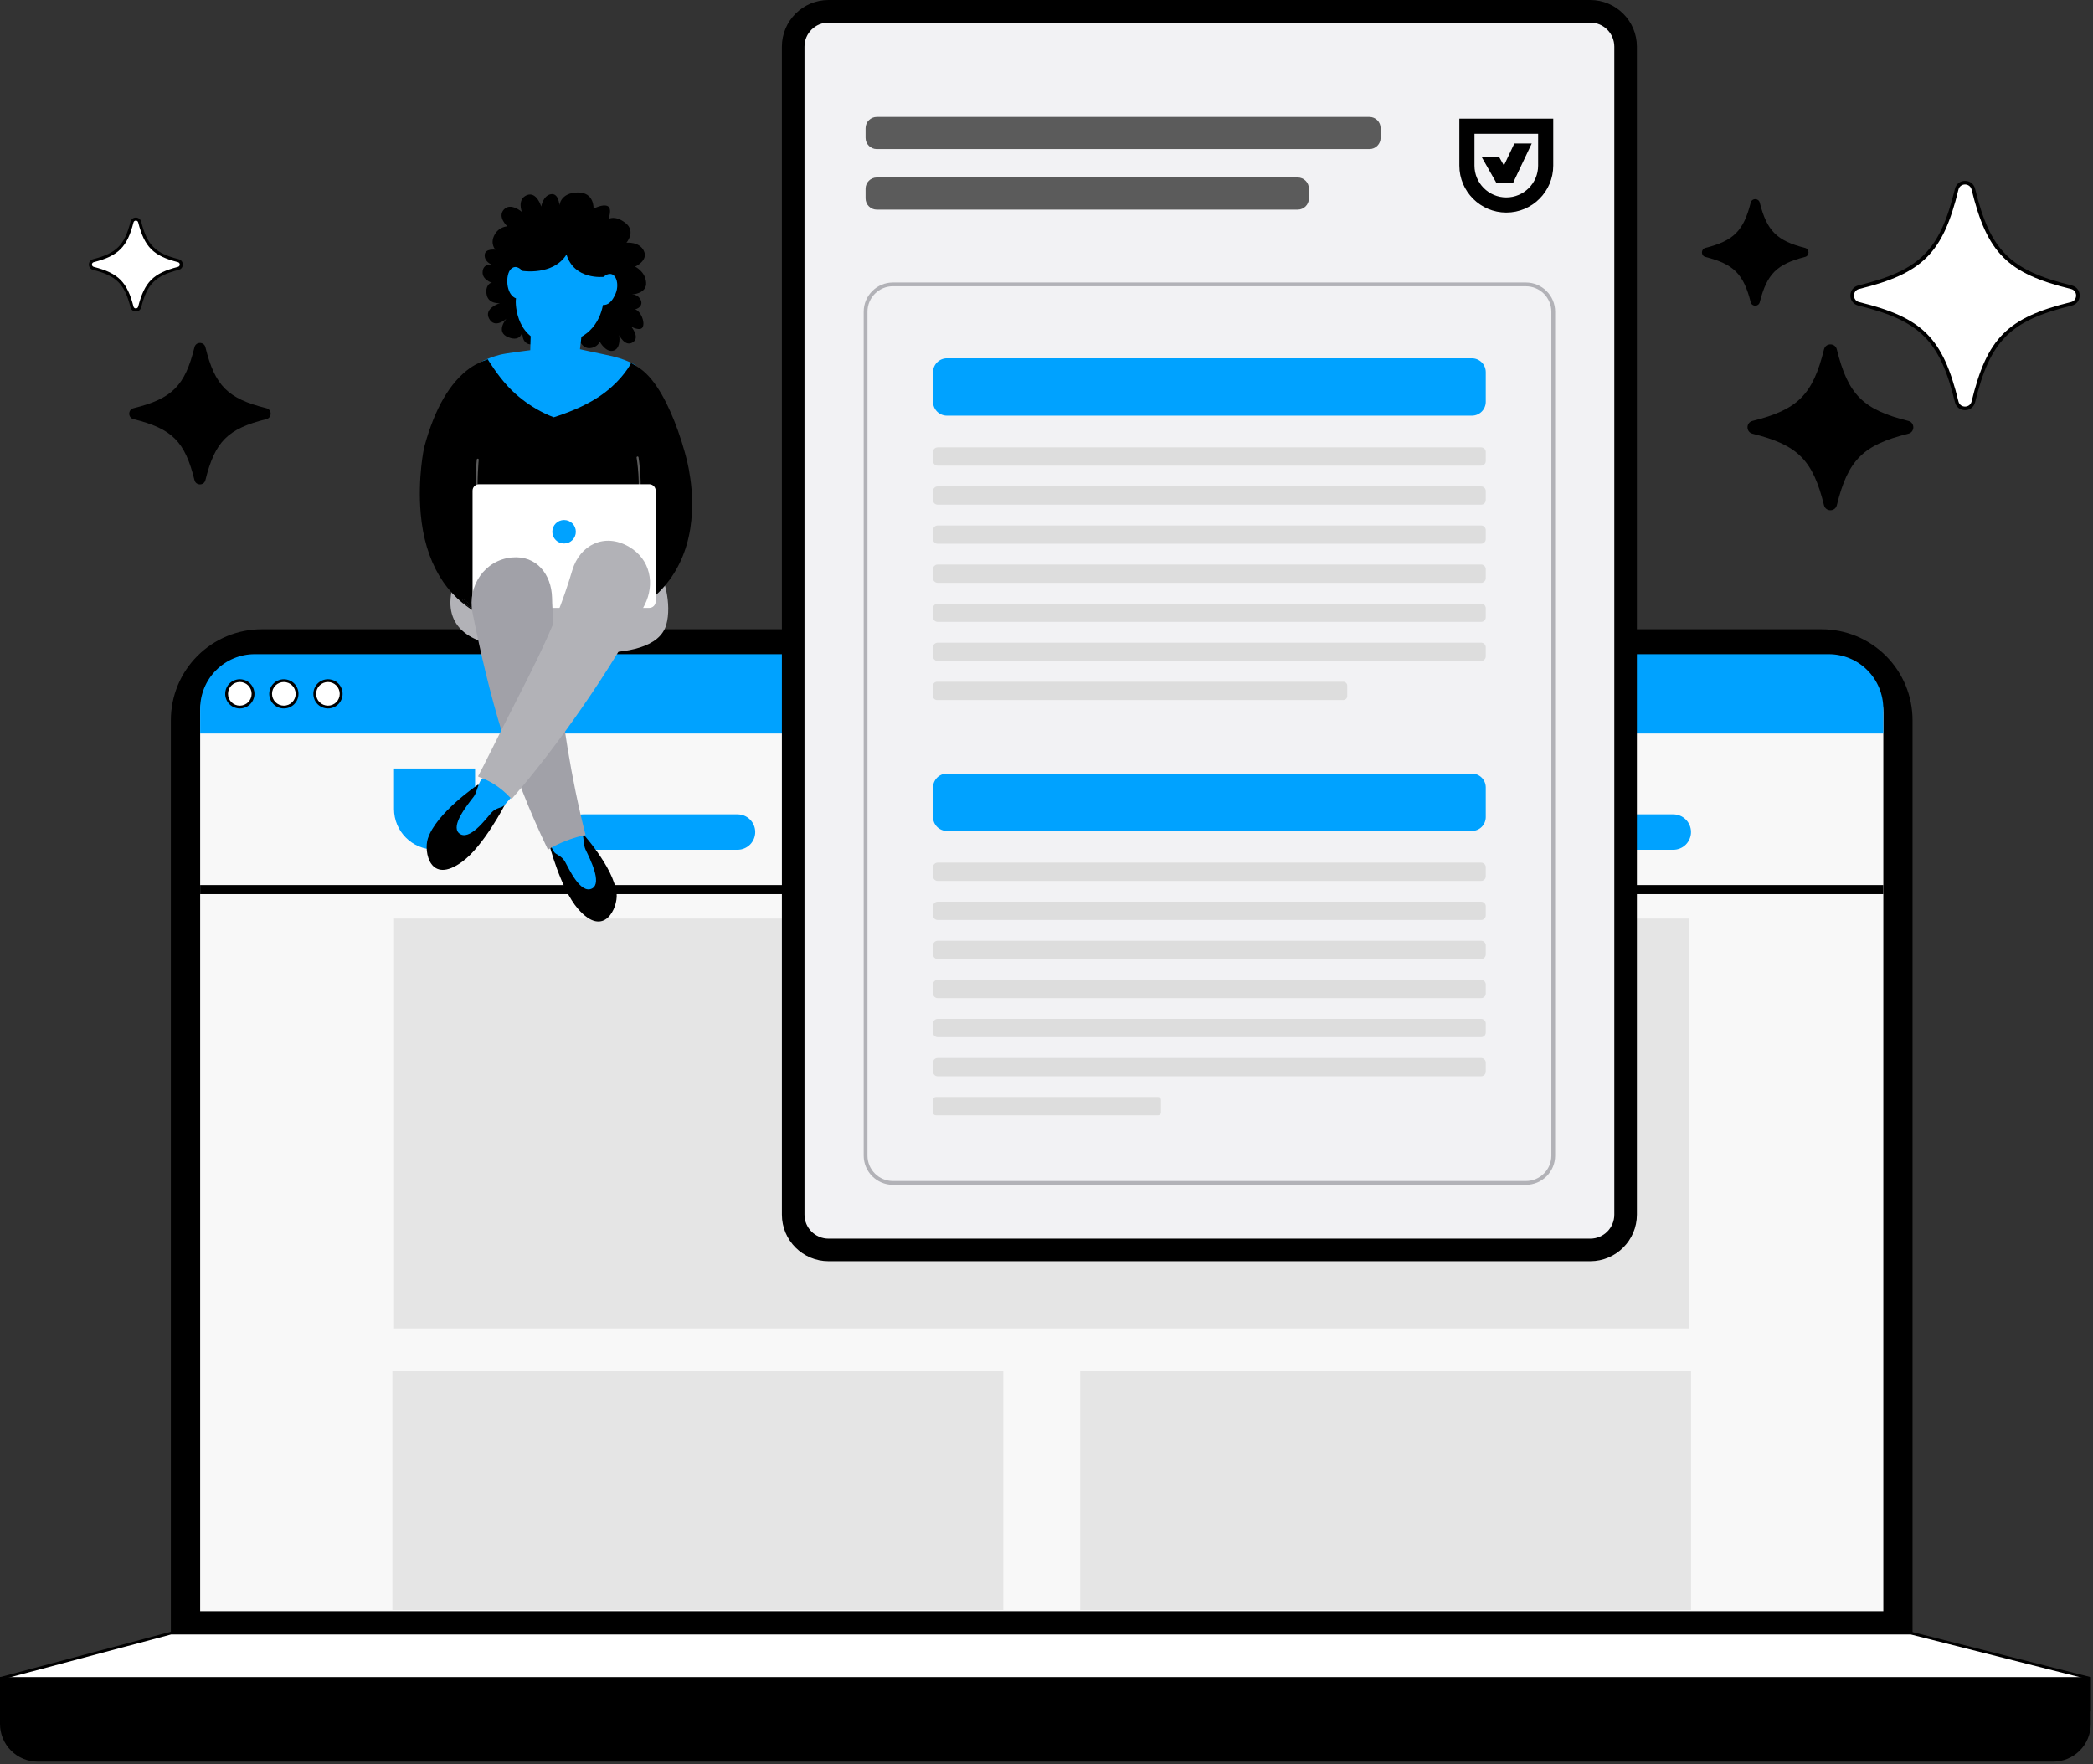<svg width="630" height="531" viewBox="0 0 630 531" fill="none" xmlns="http://www.w3.org/2000/svg">
<rect x="0" y="0" width="630" height="531" fill="#333333" stroke="none"/>
<g clip-path="url(#clip0_4877_19508)">
<path d="M190.37 88.62C190.37 88.62 194.73 88.37 194.48 85.03C194.24 81.69 191.17 80.26 191.17 80.26C191.17 80.26 195.18 78.47 193.82 75.55C192.46 72.63 188.56 73.06 188.56 73.06C188.56 73.06 191.51 69.65 188.29 67.13C185.07 64.61 183.15 65.94 183.15 65.94C183.15 65.94 184.4 62.69 182.85 62.02C181.3 61.35 178.65 62.84 178.65 62.84C178.65 62.84 179.01 57.85 173.85 57.94C168.69 58.03 168.39 61.8 168.39 61.8C168.39 61.8 168.2 58.06 165.83 58.46C163.46 58.86 162.91 62.17 162.91 62.17C162.91 62.17 161.54 57.52 158.56 58.76C155.58 60 157.08 63.78 157.08 63.78C157.08 63.78 153.7 60.83 151.66 63.08C149.62 65.33 152.71 68.13 152.71 68.13C152.71 68.13 150.17 68.16 148.81 70.78C147.44 73.39 149.11 75.16 149.11 75.16C149.11 75.16 145.98 74.7 145.89 76.77C145.8 78.84 148.02 79.66 148.02 79.66C148.02 79.66 145.39 79.2 145.26 81.91C145.13 84.62 149.11 85.47 149.11 85.47L178.33 83.39L190.39 88.63L190.37 88.62Z" fill="black"/>
<path d="M174.09 101.92C174.09 101.92 175.16 104.94 177.51 104.79C179.86 104.64 180.53 102.85 180.53 102.85C180.53 102.85 182.35 106.26 184.7 105.53C187.05 104.8 186.38 100.89 186.38 100.89C186.38 100.89 188.1 104.5 190.44 103.06C192.78 101.62 190.02 98.34 190.02 98.34C190.02 98.34 192.83 99.89 193.49 98.39C194.15 96.89 192.94 93.74 191.16 93.09C192.45 92.89 193.83 91.54 192.56 89.79C191.29 88.04 189.08 88.73 189.08 88.73" fill="black"/>
<path d="M190.27 88.98L190.78 87.16L175.98 80.29L163.94 98.41L182.24 101.33" fill="black"/>
<path d="M147.63 85.2C147.63 85.2 145.9 86.01 146.51 88.81C147.12 91.61 150.47 91.26 150.47 91.26C150.47 91.26 145.5 92.78 147.24 95.94C148.98 99.1 152.43 95.94 152.43 95.94C152.43 95.94 148.98 99.93 153 101.52C157.02 103.11 157.26 99.55 157.26 99.55C157.26 99.55 156.69 103.73 160.06 103.69C163.43 103.65 166.42 99.51 166.42 99.51L170.47 104.01L174.61 100.93L169.18 89.09L159.21 81.59L147.65 85.19L147.63 85.2Z" fill="black"/>
<path d="M191.4 110.09C191.4 110.09 179.58 127.75 166.26 127.99C153.18 128.24 145.15 108.76 145.15 108.76C145.15 108.76 146.93 107.72 150.46 106.78C152.26 106.3 159.61 105.41 159.61 105.41L159.82 98.06C161.04 99.3 164.28 96.48 166.24 97.25C169.61 98.58 172.72 100.77 175.31 98.79L174.57 105.12C174.57 105.12 179.65 106.25 181.66 106.64C189.21 108.1 191.38 110.08 191.38 110.08L191.4 110.09Z" fill="#00A2FF"/>
<path d="M182.87 79.35C180.94 80.15 178.64 80.32 176.09 79.45C164.94 75.65 160.56 75.71 158.82 78.77C158.5 79.33 158.23 80.15 157.97 81.09C157.78 80.91 157.45 80.61 157.06 80.36C158.16 75.94 159.75 72.03 160.76 69.79C161.32 68.53 161.7 67.79 161.7 67.79L175.86 69.01H175.88L176.54 69.07C176.54 69.07 178.93 67.86 182.56 78.02C182.7 78.4 182.8 78.85 182.87 79.35Z" fill="#00A2FF"/>
<path d="M158.23 82.03L157.63 81.46C157.34 81.18 157.06 80.96 156.79 80.79L156.49 80.6L156.58 80.25C157.73 75.64 159.41 71.6 160.31 69.6C160.88 68.33 161.26 67.58 161.26 67.58L161.41 67.28L176.49 68.58C176.68 68.53 177.02 68.5 177.48 68.68C179.22 69.37 181.14 72.55 183.03 77.86C183.17 78.25 183.29 78.74 183.36 79.29L183.41 79.67L183.05 79.82C180.84 80.74 178.38 80.77 175.92 79.93C163.97 75.85 160.61 76.62 159.24 79.02C158.9 79.61 158.62 80.56 158.44 81.23L158.22 82.03H158.23ZM157.63 80.15C157.63 80.15 157.68 80.19 157.71 80.21C157.94 79.47 158.16 78.93 158.39 78.53C160.35 75.09 165.19 75.21 176.26 78.98C178.38 79.71 180.42 79.72 182.32 79.03C182.26 78.71 182.19 78.43 182.1 78.19C178.89 69.18 176.76 69.52 176.74 69.53L176.61 69.59L176.5 69.56L175.84 69.5L162 68.31C161.84 68.63 161.57 69.21 161.22 69.99C160.35 71.91 158.76 75.75 157.63 80.14V80.15Z" fill="black"/>
<path d="M51.43 216.76C51.43 213.17 52.14 209.61 53.51 206.29C54.88 202.97 56.9 199.96 59.44 197.42C61.98 194.88 65 192.86 68.31 191.49C71.63 190.12 75.19 189.41 78.78 189.41H548.33C551.92 189.41 555.48 190.12 558.8 191.49C562.12 192.86 565.13 194.88 567.67 197.42C570.21 199.96 572.22 202.98 573.6 206.29C574.97 209.61 575.68 213.17 575.68 216.76V491.55H51.43V216.76Z" fill="black"/>
<path d="M0.42 514.701V505.131L51.44 491.561H575.21L628.55 505.241V514.811" fill="white"/>
<path d="M0 515.121V504.811L51.44 491.141H575.26L629.32 504.811V515.131M628.48 514.281V505.451L575.15 491.971H51.5L0.84 505.451V514.281" fill="black"/>
<path d="M628.9 505.229V518.909C628.9 520.349 628.62 521.769 628.07 523.099C627.52 524.429 626.72 525.63 625.7 526.65C624.68 527.67 623.48 528.47 622.15 529.02C620.82 529.57 619.4 529.849 617.97 529.849H11.35C9.91 529.849 8.49 529.57 7.17 529.02C5.84 528.47 4.64 527.66 3.62 526.65C2.61 525.64 1.8 524.429 1.25 523.099C0.7 521.769 0.42 520.349 0.42 518.909V505.229" fill="black"/>
<path d="M629.32 504.81V518.91C629.32 520.41 629.03 521.87 628.46 523.26C627.89 524.65 627.06 525.89 626 526.94C624.94 528 623.7 528.83 622.32 529.4C620.94 529.97 619.48 530.26 617.98 530.26H11.35C9.85 530.26 8.39 529.97 7.01 529.4C5.63 528.83 4.39 528 3.33 526.94C2.27 525.88 1.44 524.64 0.87 523.26C0.29 521.87 0 520.4 0 518.9V504.8M0.84 505.65V518.91C0.84 520.3 1.11 521.65 1.64 522.94C2.17 524.22 2.94 525.37 3.92 526.35C4.9 527.33 6.05 528.1 7.33 528.63C8.61 529.16 9.96 529.43 11.35 529.43H617.97C619.36 529.43 620.71 529.16 621.99 528.63C623.27 528.1 624.42 527.33 625.4 526.35C626.38 525.37 627.15 524.22 627.68 522.94C628.21 521.66 628.48 520.3 628.48 518.91V505.65" fill="black"/>
<path d="M60.25 214.63C60.25 210.28 61.98 206.1 65.06 203.03C68.14 199.95 72.31 198.22 76.67 198.22H550.48C554.83 198.22 559.01 199.95 562.08 203.03C565.16 206.11 566.89 210.28 566.89 214.63V484.95H60.25V214.63Z" fill="#F8F8F8"/>
<path d="M508.52 276.48H118.6V399.86H508.52V276.48Z" fill="#E5E5E5"/>
<path d="M301.99 412.69H118.11V484.6H301.99V412.69Z" fill="#E5E5E5"/>
<path d="M509.01 412.69H325.13V484.6H509.01V412.69Z" fill="#E5E5E5"/>
<path d="M60.25 213.32C60.25 208.97 61.98 204.79 65.06 201.72C68.14 198.64 72.31 196.91 76.66 196.91H550.47C552.63 196.91 554.76 197.33 556.75 198.16C558.74 198.98 560.55 200.19 562.07 201.72C563.59 203.24 564.8 205.05 565.63 207.04C566.45 209.03 566.88 211.17 566.88 213.32V220.78H60.25V213.32Z" fill="#00A2FF"/>
<path d="M72.18 204.87C72.7 204.87 73.22 204.97 73.7 205.17C74.18 205.37 74.62 205.66 74.99 206.03C75.36 206.4 75.65 206.84 75.85 207.32C76.05 207.8 76.15 208.32 76.15 208.84C76.15 209.36 76.05 209.88 75.85 210.36C75.65 210.84 75.36 211.28 74.99 211.65C74.62 212.02 74.18 212.31 73.7 212.51C73.22 212.71 72.7 212.81 72.18 212.81C71.66 212.81 71.14 212.71 70.66 212.51C70.18 212.31 69.74 212.02 69.37 211.65C69 211.28 68.71 210.84 68.51 210.36C68.31 209.88 68.21 209.36 68.21 208.84C68.21 208.32 68.31 207.8 68.51 207.32C68.71 206.84 69 206.4 69.37 206.03C69.74 205.66 70.18 205.37 70.66 205.17C71.14 204.97 71.66 204.87 72.18 204.87Z" fill="white"/>
<path d="M72.18 213.24C71.6 213.24 71.04 213.13 70.5 212.91C69.96 212.69 69.48 212.36 69.07 211.96C68.66 211.55 68.34 211.07 68.12 210.53C67.9 209.99 67.79 209.43 67.79 208.85C67.79 208.27 67.9 207.7 68.12 207.17C68.34 206.63 68.66 206.15 69.07 205.74C69.48 205.33 69.96 205.01 70.5 204.79C71.58 204.34 72.8 204.35 73.87 204.79C74.41 205.01 74.89 205.33 75.3 205.74C75.71 206.15 76.03 206.63 76.25 207.17C76.47 207.71 76.59 208.27 76.59 208.85C76.59 209.43 76.48 210 76.25 210.53C76.03 211.07 75.71 211.55 75.3 211.96C74.89 212.37 74.41 212.69 73.87 212.91C73.33 213.13 72.77 213.24 72.19 213.24H72.18ZM72.18 205.29C71.71 205.29 71.25 205.38 70.82 205.56C70.39 205.74 70 206 69.67 206.33C69.34 206.66 69.08 207.05 68.9 207.49C68.72 207.92 68.63 208.38 68.63 208.85C68.63 209.32 68.72 209.78 68.9 210.21C69.08 210.65 69.34 211.03 69.67 211.36C70 211.69 70.39 211.95 70.82 212.13C71.69 212.49 72.68 212.49 73.54 212.13C73.98 211.95 74.37 211.69 74.7 211.36C75.03 211.03 75.29 210.64 75.47 210.2C75.65 209.77 75.74 209.31 75.74 208.84C75.74 208.37 75.65 207.91 75.47 207.48C75.29 207.04 75.03 206.66 74.7 206.32C74.37 205.99 73.98 205.73 73.54 205.55C73.11 205.37 72.65 205.28 72.18 205.28V205.29Z" fill="black"/>
<path d="M85.44 204.87C85.96 204.87 86.48 204.97 86.96 205.17C87.44 205.37 87.88 205.66 88.25 206.03C88.62 206.4 88.91 206.84 89.11 207.32C89.31 207.8 89.41 208.32 89.41 208.84C89.41 209.36 89.31 209.88 89.11 210.36C88.91 210.84 88.62 211.28 88.25 211.65C87.88 212.02 87.44 212.31 86.96 212.51C86.48 212.71 85.96 212.81 85.44 212.81C84.92 212.81 84.4 212.71 83.92 212.51C83.44 212.31 83 212.02 82.63 211.65C82.26 211.28 81.97 210.84 81.77 210.36C81.57 209.88 81.47 209.36 81.47 208.84C81.47 208.32 81.57 207.8 81.77 207.32C81.97 206.84 82.26 206.4 82.63 206.03C83 205.66 83.44 205.37 83.92 205.17C84.4 204.97 84.92 204.87 85.44 204.87Z" fill="white"/>
<path d="M85.44 213.24C84.86 213.24 84.29 213.13 83.76 212.91C83.22 212.69 82.74 212.36 82.33 211.96C81.92 211.55 81.6 211.07 81.38 210.53C81.16 209.99 81.04 209.43 81.04 208.85C81.04 208.27 81.15 207.7 81.38 207.17C81.6 206.63 81.92 206.15 82.33 205.74C82.74 205.33 83.22 205.01 83.76 204.79C84.83 204.35 86.05 204.35 87.13 204.79C87.67 205.01 88.15 205.33 88.56 205.74C88.97 206.15 89.29 206.63 89.51 207.17C89.73 207.71 89.84 208.27 89.84 208.85C89.84 209.43 89.73 210 89.51 210.53C89.29 211.07 88.96 211.55 88.56 211.96C88.15 212.37 87.67 212.69 87.13 212.91C86.59 213.13 86.03 213.24 85.45 213.24H85.44ZM85.44 205.29C84.97 205.29 84.51 205.38 84.08 205.56C83.64 205.74 83.26 206 82.92 206.33C82.59 206.66 82.33 207.05 82.15 207.48C81.97 207.91 81.88 208.37 81.88 208.84C81.88 209.31 81.97 209.77 82.15 210.2C82.33 210.63 82.59 211.02 82.92 211.36C83.25 211.69 83.64 211.95 84.08 212.13C84.95 212.49 85.93 212.49 86.8 212.13C87.24 211.95 87.62 211.69 87.95 211.36C88.28 211.03 88.54 210.64 88.72 210.2C88.9 209.77 88.99 209.31 88.99 208.84C88.99 208.37 88.9 207.91 88.72 207.48C88.54 207.04 88.28 206.65 87.95 206.33C87.62 206 87.23 205.74 86.8 205.56C86.36 205.38 85.91 205.29 85.44 205.29Z" fill="black"/>
<path d="M98.71 204.87C99.23 204.87 99.75 204.97 100.23 205.17C100.71 205.37 101.15 205.66 101.52 206.03C101.89 206.4 102.18 206.84 102.38 207.32C102.58 207.8 102.68 208.32 102.68 208.84C102.68 209.36 102.58 209.88 102.38 210.36C102.18 210.84 101.89 211.28 101.52 211.65C101.15 212.02 100.71 212.31 100.23 212.51C99.75 212.71 99.23 212.81 98.71 212.81C98.19 212.81 97.67 212.71 97.19 212.51C96.71 212.31 96.27 212.02 95.9 211.65C95.53 211.28 95.24 210.84 95.04 210.36C94.84 209.88 94.74 209.36 94.74 208.84C94.74 208.32 94.84 207.8 95.04 207.32C95.24 206.84 95.53 206.4 95.9 206.03C96.27 205.66 96.71 205.37 97.19 205.17C97.67 204.97 98.19 204.87 98.71 204.87Z" fill="white"/>
<path d="M98.71 213.24C98.13 213.24 97.57 213.13 97.03 212.91C96.49 212.69 96.01 212.37 95.6 211.96C95.19 211.55 94.87 211.07 94.65 210.53C94.43 209.99 94.32 209.42 94.32 208.85C94.32 208.28 94.43 207.7 94.65 207.17C94.87 206.63 95.19 206.15 95.6 205.74C96.01 205.33 96.49 205.01 97.03 204.79C98.1 204.34 99.32 204.35 100.4 204.79C100.94 205.01 101.42 205.33 101.83 205.74C102.24 206.15 102.56 206.63 102.78 207.17C103 207.71 103.12 208.27 103.12 208.85C103.12 209.43 103.01 210 102.78 210.53C102.56 211.07 102.24 211.55 101.83 211.96C101.42 212.37 100.94 212.69 100.4 212.91C99.86 213.13 99.3 213.24 98.72 213.24H98.71ZM98.71 205.29C98.24 205.29 97.78 205.38 97.35 205.56C96.92 205.74 96.53 206 96.19 206.33C95.86 206.66 95.6 207.05 95.42 207.49C95.24 207.92 95.15 208.38 95.15 208.85C95.15 209.32 95.24 209.78 95.42 210.21C95.6 210.65 95.86 211.03 96.19 211.36C96.52 211.69 96.91 211.95 97.35 212.13C98.22 212.49 99.2 212.49 100.07 212.13C100.51 211.95 100.89 211.69 101.22 211.36C101.55 211.03 101.81 210.64 101.99 210.21C102.17 209.77 102.26 209.32 102.26 208.85C102.26 208.38 102.17 207.92 101.99 207.49C101.81 207.05 101.55 206.67 101.22 206.33C100.89 206 100.5 205.74 100.07 205.56C99.63 205.38 99.18 205.29 98.71 205.29Z" fill="black"/>
<path d="M566.88 266.4H60.25V269.13H566.88V266.4Z" fill="black"/>
<path d="M118.6 231.311H143V243.511C143 250.241 137.53 255.711 130.8 255.711C124.07 255.711 118.6 250.241 118.6 243.511V231.311Z" fill="#00A2FF"/>
<path d="M507.44 246.68C506.45 245.68 505.09 245.12 503.68 245.12H457.18C455.77 245.12 454.42 245.69 453.42 246.68C452.43 247.68 451.86 249.04 451.86 250.45C451.86 251.86 452.42 253.22 453.42 254.22C454.41 255.22 455.77 255.78 457.18 255.78H503.68C505.09 255.78 506.45 255.21 507.44 254.22C508.43 253.22 509 251.86 509 250.45C509 249.04 508.44 247.68 507.44 246.68Z" fill="#00A2FF"/>
<path d="M437.02 246.68C436.03 245.68 434.67 245.12 433.26 245.12H386.76C385.35 245.12 384 245.69 383 246.68C382.01 247.68 381.44 249.04 381.44 250.45C381.44 251.86 382 253.22 383 254.22C383.99 255.22 385.35 255.78 386.76 255.78H433.26C434.67 255.78 436.03 255.21 437.02 254.22C438.01 253.22 438.58 251.86 438.58 250.45C438.58 249.04 438.02 247.68 437.02 246.68Z" fill="#00A2FF"/>
<path d="M366.6 246.68C365.61 245.68 364.25 245.12 362.84 245.12H316.34C314.93 245.12 313.58 245.69 312.58 246.68C311.59 247.68 311.02 249.04 311.02 250.45C311.02 251.86 311.58 253.22 312.58 254.22C313.57 255.22 314.93 255.78 316.34 255.78H362.84C364.25 255.78 365.61 255.21 366.6 254.22C367.59 253.23 368.16 251.86 368.16 250.45C368.16 249.04 367.6 247.68 366.6 246.68Z" fill="#00A2FF"/>
<path d="M296.19 246.68C295.2 245.68 293.84 245.12 292.43 245.12H245.93C244.52 245.12 243.17 245.69 242.17 246.68C241.17 247.67 240.61 249.04 240.61 250.45C240.61 251.86 241.17 253.22 242.17 254.22C243.17 255.22 244.52 255.78 245.93 255.78H292.43C293.84 255.78 295.2 255.21 296.19 254.22C297.18 253.22 297.75 251.86 297.75 250.45C297.75 249.04 297.19 247.68 296.19 246.68Z" fill="#00A2FF"/>
<path d="M225.76 246.68C224.77 245.68 223.41 245.12 222 245.12H175.5C174.09 245.12 172.74 245.69 171.74 246.68C170.75 247.68 170.18 249.04 170.18 250.45C170.18 251.86 170.74 253.22 171.74 254.22C172.73 255.22 174.09 255.78 175.5 255.78H222C223.41 255.78 224.77 255.21 225.76 254.22C226.75 253.23 227.32 251.86 227.32 250.45C227.32 249.04 226.76 247.68 225.76 246.68Z" fill="#00A2FF"/>
<path d="M478.69 3.4H249.38C243.509 3.4 238.75 8.16 238.75 14.03V365.61C238.75 371.481 243.509 376.24 249.38 376.24H478.69C484.561 376.24 489.32 371.481 489.32 365.61V14.03C489.32 8.16 484.561 3.4 478.69 3.4Z" fill="#F2F2F4"/>
<path d="M478.68 379.63H249.38C241.64 379.63 235.35 373.34 235.35 365.6V14.03C235.35 6.29 241.64 0 249.38 0H478.68C486.42 0 492.71 6.3 492.71 14.03V365.6C492.71 373.34 486.42 379.63 478.68 379.63ZM249.38 6.8C245.39 6.8 242.15 10.04 242.15 14.03V365.6C242.15 369.59 245.4 372.83 249.38 372.83H478.68C482.67 372.83 485.91 369.59 485.91 365.6V14.03C485.91 10.04 482.66 6.8 478.68 6.8H249.38Z" fill="black"/>
<path d="M443.05 107.85H285.02C282.71 107.85 280.85 109.72 280.85 112.02V120.94C280.85 123.25 282.72 125.11 285.02 125.11H443.05C445.36 125.11 447.22 123.24 447.22 120.94V112.02C447.22 109.71 445.35 107.85 443.05 107.85Z" fill="#00A2FF"/>
<path d="M445.83 134.659H282.23C281.462 134.659 280.84 135.282 280.84 136.049V138.769C280.84 139.537 281.462 140.159 282.23 140.159H445.83C446.598 140.159 447.22 139.537 447.22 138.769V136.049C447.22 135.282 446.598 134.659 445.83 134.659Z" fill="#DDDDDD"/>
<path d="M445.83 146.409H282.23C281.462 146.409 280.84 147.032 280.84 147.799V150.519C280.84 151.287 281.462 151.909 282.23 151.909H445.83C446.598 151.909 447.22 151.287 447.22 150.519V147.799C447.22 147.032 446.598 146.409 445.83 146.409Z" fill="#DDDDDD"/>
<path d="M445.83 158.17H282.23C281.462 158.17 280.84 158.792 280.84 159.56V162.28C280.84 163.048 281.462 163.67 282.23 163.67H445.83C446.598 163.67 447.22 163.048 447.22 162.28V159.56C447.22 158.792 446.598 158.17 445.83 158.17Z" fill="#DDDDDD"/>
<path d="M445.83 169.93H282.23C281.462 169.93 280.84 170.552 280.84 171.32V174.04C280.84 174.807 281.462 175.43 282.23 175.43H445.83C446.598 175.43 447.22 174.807 447.22 174.04V171.32C447.22 170.552 446.598 169.93 445.83 169.93Z" fill="#DDDDDD"/>
<path d="M445.83 181.689H282.23C281.462 181.689 280.84 182.312 280.84 183.079V185.799C280.84 186.567 281.462 187.189 282.23 187.189H445.83C446.598 187.189 447.22 186.567 447.22 185.799V183.079C447.22 182.312 446.598 181.689 445.83 181.689Z" fill="#DDDDDD"/>
<path d="M445.83 193.449H282.23C281.462 193.449 280.84 194.072 280.84 194.839V197.559C280.84 198.327 281.462 198.949 282.23 198.949H445.83C446.598 198.949 447.22 198.327 447.22 197.559V194.839C447.22 194.072 446.598 193.449 445.83 193.449Z" fill="#DDDDDD"/>
<path d="M404.34 205.21H282.03C281.373 205.21 280.84 205.743 280.84 206.4V209.52C280.84 210.177 281.373 210.71 282.03 210.71H404.34C404.997 210.71 405.53 210.177 405.53 209.52V206.4C405.53 205.743 404.997 205.21 404.34 205.21Z" fill="#DDDDDD"/>
<path d="M443.05 232.85H285.02C282.71 232.85 280.85 234.72 280.85 237.02V245.94C280.85 248.25 282.72 250.11 285.02 250.11H443.05C445.36 250.11 447.22 248.24 447.22 245.94V237.02C447.22 234.71 445.35 232.85 443.05 232.85Z" fill="#00A2FF"/>
<path d="M445.83 259.649H282.23C281.462 259.649 280.84 260.272 280.84 261.039V263.759C280.84 264.527 281.462 265.149 282.23 265.149H445.83C446.598 265.149 447.22 264.527 447.22 263.759V261.039C447.22 260.272 446.598 259.649 445.83 259.649Z" fill="#DDDDDD"/>
<path d="M445.83 271.409H282.23C281.462 271.409 280.84 272.031 280.84 272.799V275.519C280.84 276.287 281.462 276.909 282.23 276.909H445.83C446.598 276.909 447.22 276.287 447.22 275.519V272.799C447.22 272.031 446.598 271.409 445.83 271.409Z" fill="#DDDDDD"/>
<path d="M445.83 283.17H282.23C281.462 283.17 280.84 283.792 280.84 284.56V287.28C280.84 288.048 281.462 288.67 282.23 288.67H445.83C446.598 288.67 447.22 288.048 447.22 287.28V284.56C447.22 283.792 446.598 283.17 445.83 283.17Z" fill="#DDDDDD"/>
<path d="M445.83 294.93H282.23C281.462 294.93 280.84 295.552 280.84 296.32V299.04C280.84 299.807 281.462 300.43 282.23 300.43H445.83C446.598 300.43 447.22 299.807 447.22 299.04V296.32C447.22 295.552 446.598 294.93 445.83 294.93Z" fill="#DDDDDD"/>
<path d="M445.83 306.689H282.23C281.462 306.689 280.84 307.312 280.84 308.079V310.799C280.84 311.567 281.462 312.189 282.23 312.189H445.83C446.598 312.189 447.22 311.567 447.22 310.799V308.079C447.22 307.312 446.598 306.689 445.83 306.689Z" fill="#DDDDDD"/>
<path d="M445.83 318.449H282.23C281.462 318.449 280.84 319.072 280.84 319.839V322.559C280.84 323.327 281.462 323.949 282.23 323.949H445.83C446.598 323.949 447.22 323.327 447.22 322.559V319.839C447.22 319.072 446.598 318.449 445.83 318.449Z" fill="#DDDDDD"/>
<path d="M348.61 330.21H281.69C281.22 330.21 280.84 330.591 280.84 331.06V334.86C280.84 335.329 281.22 335.71 281.69 335.71H348.61C349.079 335.71 349.46 335.329 349.46 334.86V331.06C349.46 330.591 349.079 330.21 348.61 330.21Z" fill="#DDDDDD"/>
<path d="M459.3 356.64H268.77C263.92 356.64 259.97 352.69 259.97 347.84V93.83C259.97 88.98 263.92 85.03 268.77 85.03H459.3C464.15 85.03 468.1 88.98 468.1 93.83V347.84C468.1 352.69 464.15 356.64 459.3 356.64ZM268.77 86.16C264.54 86.16 261.11 89.6 261.11 93.82V347.83C261.11 352.06 264.55 355.49 268.77 355.49H459.3C463.53 355.49 466.96 352.05 466.96 347.83V93.83C466.96 89.6 463.52 86.17 459.3 86.17H268.77V86.16Z" fill="#B2B2B7"/>
<path d="M439.51 35.97V49.86C439.51 57.52 445.74 63.75 453.4 63.75C461.06 63.75 467.29 57.52 467.29 49.86V35.97H439.51ZM463.22 49.85C463.22 55.26 458.82 59.67 453.4 59.67C447.98 59.67 443.58 55.27 443.58 49.85V40.03H463.22V49.85Z" fill="black"/>
<path d="M453.4 63.98C445.61 63.98 439.27 57.64 439.27 49.85V35.72H467.53V49.85C467.53 57.64 461.19 63.98 453.4 63.98ZM439.75 36.2V49.85C439.75 57.38 445.87 63.5 453.4 63.5C460.93 63.5 467.05 57.38 467.05 49.85V36.2H439.75ZM453.4 59.91C447.85 59.91 443.34 55.4 443.34 49.85V39.79H463.46V49.85C463.46 55.4 458.95 59.91 453.4 59.91ZM443.82 40.27V49.85C443.82 55.13 448.12 59.43 453.4 59.43C458.68 59.43 462.98 55.13 462.98 49.85V40.27H443.82Z" fill="black"/>
<path d="M450.56 54.86H450.58H455.29L455.28 54.84L460.68 43.44H455.98L452.71 50.33L451.15 47.58H446.45L450.57 54.84L450.56 54.86Z" fill="black"/>
<path d="M455.29 55.1H450.22L450.31 54.86L446.04 47.35H451.29L452.69 49.81L455.82 43.2H461.05L455.54 54.83L455.68 55.08L455.29 55.1ZM450.72 54.62H455.11L460.3 43.68H456.13L452.73 50.85L451.01 47.83H446.86L450.72 54.62Z" fill="black"/>
<path d="M412.2 35.2H263.91C262.05 35.2 260.54 36.71 260.54 38.57V41.51C260.54 43.37 262.05 44.88 263.91 44.88H412.2C414.06 44.88 415.57 43.37 415.57 41.51V38.57C415.57 36.71 414.06 35.2 412.2 35.2Z" fill="#5B5B5B"/>
<path d="M390.61 53.42H263.91C262.05 53.42 260.54 54.93 260.54 56.79V59.73C260.54 61.59 262.05 63.1 263.91 63.1H390.61C392.47 63.1 393.98 61.59 393.98 59.73V56.79C393.98 54.93 392.47 53.42 390.61 53.42Z" fill="#5B5B5B"/>
<path d="M174.52 249.92L172.78 250.29L165.23 253.86C165.23 253.86 168.71 267.5 173.95 273.53C181.87 282.67 185.99 273.16 185.61 269.08C184.85 260.92 174.53 249.91 174.53 249.91L174.52 249.92Z" fill="black"/>
<path d="M173.77 248.03L175.08 250.25C175.78 251.44 175.58 254.33 176.22 255.65C177.68 258.7 181.2 265.66 178.3 267.38C174.76 269.4 171.16 261.29 170.07 259.37C168.98 257.45 167.26 257.31 166.72 256.34L164.81 252.89L173.77 248.04V248.03Z" fill="#00A2FF"/>
<path d="M190.45 168.47C190.45 168.47 194.44 168.54 197.4 170.83C199.85 172.72 202.32 181.97 200.53 188.1C196.58 201.64 161.88 194.97 152.04 194.39C142.2 193.81 133.21 188.94 136.13 177.12C139.06 165.3 190.44 168.48 190.44 168.48L190.45 168.47Z" fill="#B2B2B7"/>
<path d="M146.17 184.45C146.09 184.48 146.01 184.5 145.93 184.52L145.35 184.12C145.28 184.14 145.2 184.15 145.13 184.16C142.94 183.02 141.01 181.71 139.3 180.24V180.7L139.36 180.94L139.44 181.38L145.05 185.19L145.27 185.16C145.69 185.11 146.09 185.01 146.47 184.88C146.58 184.84 146.69 184.8 146.78 184.75L146.16 184.45H146.17Z" fill="black"/>
<path d="M145.93 184.52C145.7 184.59 145.46 184.64 145.21 184.68L145.04 184.7L144.89 184.62H144.88C142.82 183.54 140.98 182.32 139.35 180.95L139.3 180.71V180.25C140.99 181.72 142.93 183.03 145.12 184.17C145.19 184.17 145.27 184.15 145.34 184.13L145.92 184.53L145.93 184.52Z" fill="black"/>
<path d="M195.39 178.47L195.28 179.28L195.26 178.56L195.39 178.47Z" fill="black"/>
<path d="M186.82 184.28L166.09 198.32L146.48 184.89L145.94 184.53L145.36 184.13C145.29 184.15 145.21 184.16 145.14 184.17C142.95 183.03 141.02 181.72 139.31 180.25V180.71L139.37 180.95L139.45 181.39L145.06 185.2L166.07 199.45L188.14 184.64C187.66 184.58 187.22 184.45 186.81 184.28H186.82Z" fill="black"/>
<path d="M195.28 179.28L195.26 178.55L195.39 178.46L195.28 179.27V179.28ZM207.09 140.11C207.15 140.4 207.21 140.71 207.28 141.02C207.23 140.75 207.17 140.45 207.09 140.11Z" fill="black"/>
<path d="M208.28 153.97C207.68 168.23 200.93 178.99 188.74 185.08L188.47 185.23L188.17 185.18C186.61 184.97 185.4 184.24 184.53 183C184.09 182.36 183.78 181.63 183.56 180.84L147.11 184.93L146.8 184.77L146.18 184.47C146.1 184.5 146.02 184.52 145.94 184.54L145.36 184.14C145.29 184.16 145.21 184.17 145.14 184.18C142.95 183.04 141.02 181.73 139.31 180.26V180.72L139.37 180.96L139.45 181.4L145.06 185.21H144.96L144.68 185.08C134.14 179.62 127.9 169.09 126.63 154.6C125.7 143.76 127.61 134.92 127.7 134.54L127.78 134.27C130.87 122.95 135.46 115.06 141.44 110.8C141.91 110.47 142.44 110.14 143.02 109.82C143.34 109.64 143.68 109.48 144.03 109.3C144.81 108.93 145.67 108.56 146.6 108.2C146.67 108.17 146.73 108.15 146.8 108.13C146.96 108.39 147.14 108.68 147.34 109C148.92 111.46 151.79 115.6 155.28 118.65C155.88 119.17 156.51 119.7 157.19 120.23C159.83 122.28 163 124.2 166.68 125.6C169.81 124.61 172.53 123.53 174.89 122.42C176.03 121.88 177.07 121.34 178.05 120.78C184.54 117.13 188.01 112.53 189.47 110.15C189.69 109.81 189.85 109.51 189.97 109.27C190.87 109.76 191.75 110.31 192.62 110.9C197.58 114.31 201.49 122.41 204.04 129.56C204.88 131.91 205.58 134.16 206.11 136.09C206.29 136.72 206.44 137.31 206.58 137.86L206.76 138.57C206.82 138.81 206.88 139.07 206.94 139.33C206.96 139.4 206.97 139.46 206.98 139.52C207.02 139.72 207.06 139.92 207.11 140.13C207.17 140.42 207.23 140.73 207.3 141.04C207.31 141.13 207.33 141.22 207.35 141.3V141.32C207.99 144.76 208.51 149.17 208.31 153.98L208.28 153.97Z" fill="black"/>
<path d="M148.48 171.34C148.38 171.35 148.27 171.31 148.2 171.22C141.32 161.9 143.42 139.28 143.51 138.32C143.53 138.16 143.67 138.04 143.83 138.06C143.99 138.08 144.11 138.22 144.09 138.38C144.07 138.61 141.92 161.74 148.66 170.87C148.76 171 148.73 171.18 148.6 171.28C148.56 171.31 148.51 171.33 148.47 171.33L148.48 171.34Z" fill="#5B5B5B"/>
<path d="M192.01 152.2C192.01 152.2 191.97 152.2 191.95 152.2C191.79 152.16 191.69 152.01 191.73 151.85C192.99 146.24 191.64 137.83 191.62 137.75C191.59 137.59 191.7 137.44 191.86 137.41C192.02 137.38 192.17 137.49 192.2 137.65C192.21 137.74 193.59 146.26 192.3 151.97C192.27 152.11 192.15 152.2 192.01 152.2Z" fill="#5B5B5B"/>
<path d="M144.18 182.98H195.42C196.49 182.98 197.36 182.11 197.36 181.04V147.69C197.36 146.62 196.49 145.75 195.42 145.75H144.18C143.11 145.75 142.24 146.62 142.24 147.69V181.04C142.24 182.11 143.11 182.98 144.18 182.98Z" fill="white"/>
<path d="M169.79 163.6C171.74 163.6 173.33 162.02 173.33 160.06C173.33 158.1 171.75 156.52 169.79 156.52C167.83 156.52 166.25 158.1 166.25 160.06C166.25 162.02 167.83 163.6 169.79 163.6Z" fill="#00A2FF"/>
<path d="M154.1 167.8C161.53 167.11 166 172.95 166.17 179.91C166.1 180.07 167.35 216.78 176.26 251.33C173.01 251.99 169.8 253.17 166.84 254.66C166.18 255 165.55 255.36 164.94 255.75C153.37 231.86 147.29 209.7 142.2 184.29C140.68 176.38 145.86 168.56 154.1 167.79H154.09L154.1 167.8Z" fill="#A1A1A8"/>
<path d="M143.85 236.2L145.47 236.95L152.04 242.11C152.04 242.11 145.61 254.63 139.16 259.35C129.4 266.5 127.5 256.31 128.78 252.42C131.33 244.64 143.85 236.2 143.85 236.2Z" fill="black"/>
<path d="M146.62 232.81L144.87 234.7C143.93 235.72 143.52 238.58 142.63 239.74C140.56 242.42 135.66 248.48 138.13 250.77C141.17 253.49 146.39 246.32 147.86 244.67C149.33 243.02 151.04 243.24 151.78 242.41L154.37 239.44L146.63 232.81H146.62Z" fill="#00A2FF"/>
<path d="M153.41 239.91C150.79 237.13 147.75 235.12 144.3 233.9C144.16 233.83 144.03 233.76 143.88 233.69C144.85 231.86 146.08 229.48 147.65 226.31C159.15 203.06 166.46 191.15 172.27 171.63C174.53 164.05 181.92 160.29 189.28 164.55C195.86 168.35 197.18 175.87 194.04 182.09C184.64 200.7 167.13 225.58 153.98 240.52C153.8 240.32 153.61 240.1 153.42 239.9H153.41V239.91Z" fill="#B2B2B7"/>
<path d="M158 77.99C157.8 78.19 157.21 81.54 157.21 81.54C157.21 81.54 155.48 79.33 153.78 80.99C152.08 82.65 152.2 88.66 155.32 89.81C154.93 91.71 155.68 103.17 166.31 103.33C176.93 103.49 180.57 96.79 181.49 91.8C183.1 91.9 184.31 90.69 185.3 88.37C186.72 85.05 185 80.51 181.63 83.34C181.67 81.48 181.18 77.22 181.18 77.22L167.28 72.56L158.97 76.41L158 77.99Z" fill="#00A2FF"/>
<path d="M157.21 81.53C157.21 81.53 166.48 83.05 170.52 76.61C172.83 84.33 181.63 83.34 181.63 83.34L184.95 79.46L185.34 67.32L164.24 63.08L155.65 68.78L155.31 78.45L157.22 81.54L157.21 81.53Z" fill="black"/>
<path d="M53.67 80.78C46.41 82.63 43.9 85.14 42.05 92.4C41.75 93.6 40.04 93.6 39.73 92.4C37.88 85.14 35.37 82.63 28.11 80.78C26.91 80.48 26.91 78.77 28.11 78.46C35.37 76.61 37.88 74.1 39.73 66.84C40.03 65.64 41.74 65.64 42.05 66.84C43.9 74.1 46.41 76.61 53.67 78.46C54.87 78.76 54.87 80.47 53.67 80.78Z" fill="white"/>
<path d="M40.89 93.76C40.12 93.76 39.47 93.26 39.28 92.51C37.48 85.45 35.06 83.02 28 81.23C27.25 81.04 26.75 80.4 26.75 79.63C26.75 78.86 27.25 78.21 28 78.02C35.06 76.22 37.49 73.8 39.28 66.74C39.47 65.99 40.11 65.49 40.89 65.49C41.67 65.49 42.31 65.99 42.5 66.74C44.3 73.8 46.72 76.23 53.78 78.02C54.53 78.21 55.03 78.85 55.03 79.63C55.03 80.41 54.53 81.05 53.78 81.23C46.72 83.03 44.29 85.45 42.5 92.51C42.31 93.26 41.67 93.76 40.89 93.76ZM40.89 66.41C40.61 66.41 40.28 66.56 40.18 66.96C38.3 74.35 35.62 77.03 28.23 78.91C27.82 79.01 27.68 79.34 27.68 79.62C27.68 79.9 27.82 80.23 28.23 80.33C35.62 82.21 38.3 84.89 40.18 92.28C40.28 92.69 40.61 92.83 40.89 92.83C41.17 92.83 41.5 92.68 41.6 92.28C43.48 84.89 46.16 82.21 53.55 80.33C53.96 80.23 54.1 79.9 54.1 79.62C54.1 79.34 53.96 79.01 53.55 78.91C46.16 77.03 43.48 74.35 41.6 66.96C41.5 66.55 41.17 66.41 40.89 66.41Z" fill="black"/>
<path d="M80.18 126.16C68.55 129.03 64.71 132.88 61.83 144.51C61.41 146.23 58.97 146.23 58.54 144.51C55.67 132.88 51.82 129.04 40.19 126.16C38.47 125.74 38.47 123.3 40.19 122.87C51.82 120 55.66 116.15 58.54 104.52C58.96 102.8 61.4 102.8 61.83 104.52C64.7 116.15 68.55 119.99 80.18 122.87C81.9 123.29 81.9 125.73 80.18 126.16Z" fill="black"/>
<path d="M623.49 91.45C604.67 96.04 598.58 102.13 593.99 120.95C593.35 123.57 589.63 123.57 588.99 120.95C584.4 102.13 578.31 96.04 559.49 91.45C556.87 90.81 556.87 87.09 559.49 86.45C578.31 81.86 584.4 75.77 588.99 56.95C589.63 54.33 593.35 54.33 593.99 56.95C598.58 75.77 604.67 81.86 623.49 86.45C626.11 87.09 626.11 90.81 623.49 91.45Z" fill="white"/>
<path d="M591.48 123.46C590.02 123.46 588.8 122.51 588.45 121.08C583.92 102.49 577.94 96.51 559.35 91.98C557.93 91.63 556.97 90.42 556.97 88.95C556.97 87.48 557.93 86.27 559.35 85.92C577.94 81.39 583.92 75.41 588.45 56.82C588.8 55.4 590.01 54.44 591.48 54.44C592.95 54.44 594.16 55.39 594.51 56.82C599.04 75.41 605.02 81.39 623.61 85.92C625.03 86.27 625.99 87.48 625.99 88.95C625.99 90.42 625.04 91.63 623.61 91.98C605.02 96.51 599.04 102.49 594.51 121.08C594.16 122.5 592.95 123.46 591.48 123.46ZM591.48 55.53C590.74 55.53 589.78 55.94 589.5 57.08C584.85 76.18 578.7 82.32 559.6 86.98C558.46 87.26 558.05 88.22 558.05 88.95C558.05 89.68 558.46 90.65 559.6 90.93C578.7 95.58 584.84 101.73 589.5 120.83C589.78 121.97 590.74 122.38 591.48 122.38C592.22 122.38 593.18 121.97 593.46 120.83C598.11 101.73 604.26 95.59 623.36 90.93C624.5 90.65 624.91 89.69 624.91 88.95C624.91 88.21 624.5 87.25 623.36 86.98C604.26 82.33 598.12 76.18 593.46 57.08C593.18 55.94 592.22 55.53 591.48 55.53Z" fill="black"/>
<path d="M543.32 77.34C534.8 79.51 531.86 82.45 529.69 90.97C529.33 92.37 527.33 92.37 526.97 90.97C524.8 82.45 521.86 79.51 513.34 77.34C511.94 76.98 511.94 74.98 513.34 74.62C521.86 72.45 524.8 69.51 526.97 60.99C527.33 59.59 529.33 59.59 529.69 60.99C531.86 69.51 534.8 72.45 543.32 74.62C544.72 74.98 544.72 76.98 543.32 77.34Z" fill="black"/>
<path d="M574.41 130.551C560.78 133.921 556.26 138.431 552.89 152.071C552.39 154.081 549.53 154.081 549.03 152.071C545.66 138.441 541.15 133.921 527.51 130.551C525.5 130.051 525.5 127.191 527.51 126.691C541.14 123.321 545.66 118.811 549.03 105.171C549.53 103.161 552.39 103.161 552.89 105.171C556.26 118.801 560.77 123.321 574.41 126.691C576.42 127.191 576.42 130.051 574.41 130.551Z" fill="black"/>
</g>
<defs>
<clipPath id="clip0_4877_19508">
<rect width="629.32" height="530.26" fill="white"/>
</clipPath>
</defs>
</svg>
